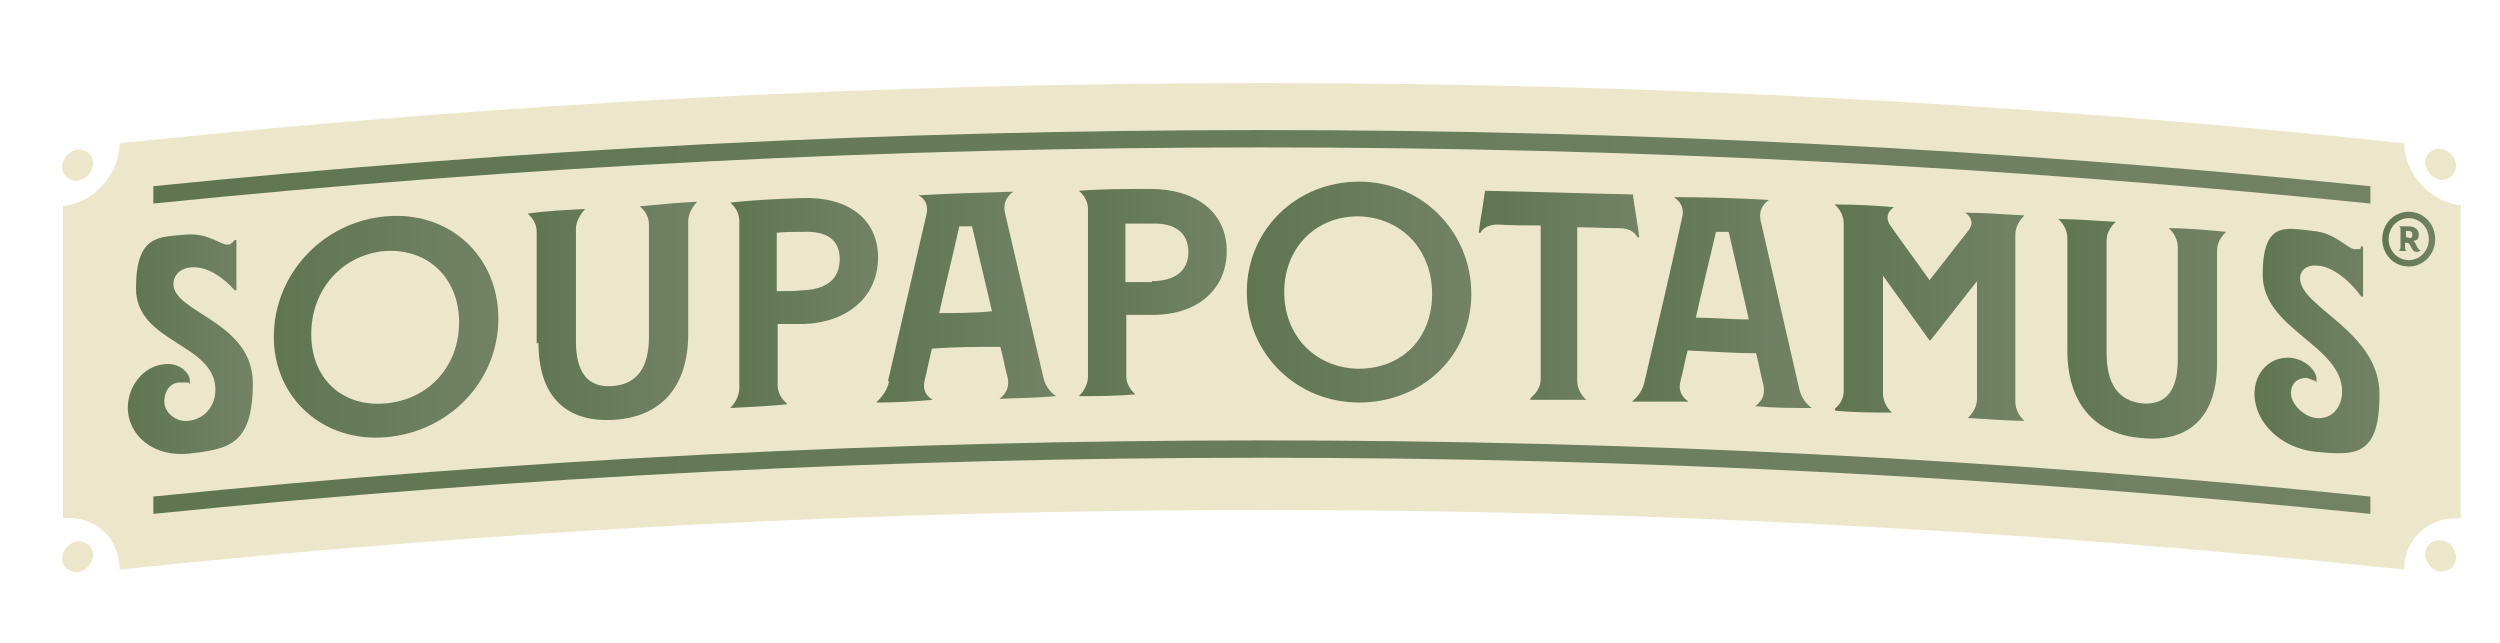 <svg xmlns="http://www.w3.org/2000/svg" xmlns:xlink="http://www.w3.org/1999/xlink" viewBox="0 0 273.9 70.4"><defs><style>      .cls-1 {        fill: url(#New_Gradient_Swatch_1-2);      }      .cls-2 {        fill: url(#New_Gradient_Swatch_1-6);      }      .cls-3 {        fill: url(#New_Gradient_Swatch_1-3);      }      .cls-4 {        fill: url(#New_Gradient_Swatch_1-9);      }      .cls-5 {        fill: url(#New_Gradient_Swatch_1-8);      }      .cls-6 {        fill: url(#New_Gradient_Swatch_1-5);      }      .cls-7 {        fill: url(#New_Gradient_Swatch_1-4);      }      .cls-8 {        fill: url(#New_Gradient_Swatch_1-7);      }      .cls-9 {        fill: url(#New_Gradient_Swatch_1);      }      .cls-10 {        fill: #ece7ca;      }      .cls-11 {        fill: url(#New_Gradient_Swatch_1-13);      }      .cls-12 {        fill: url(#New_Gradient_Swatch_1-14);      }      .cls-13 {        fill: url(#New_Gradient_Swatch_1-10);      }      .cls-14 {        fill: url(#New_Gradient_Swatch_1-11);      }      .cls-15 {        fill: url(#New_Gradient_Swatch_1-12);      }      .cls-16 {        fill: url(#New_Gradient_Swatch_1-15);      }    </style><linearGradient id="New_Gradient_Swatch_1" data-name="New Gradient Swatch 1" x1="14" y1="37.7" x2="27.7" y2="37.7" gradientUnits="userSpaceOnUse"><stop offset="0" stop-color="#5f7651"></stop><stop offset="1" stop-color="#728364"></stop></linearGradient><linearGradient id="New_Gradient_Swatch_1-2" data-name="New Gradient Swatch 1" x1="30" y1="35.8" x2="54.6" y2="35.8" xlink:href="#New_Gradient_Swatch_1"></linearGradient><linearGradient id="New_Gradient_Swatch_1-3" data-name="New Gradient Swatch 1" x1="57.8" y1="34.1" x2="76.4" y2="34.1" xlink:href="#New_Gradient_Swatch_1"></linearGradient><linearGradient id="New_Gradient_Swatch_1-4" data-name="New Gradient Swatch 1" x1="80" y1="33.2" x2="96.2" y2="33.2" xlink:href="#New_Gradient_Swatch_1"></linearGradient><linearGradient id="New_Gradient_Swatch_1-5" data-name="New Gradient Swatch 1" x1="96" y1="32.5" x2="115.7" y2="32.5" xlink:href="#New_Gradient_Swatch_1"></linearGradient><linearGradient id="New_Gradient_Swatch_1-6" data-name="New Gradient Swatch 1" x1="118.2" y1="32.1" x2="134.4" y2="32.1" xlink:href="#New_Gradient_Swatch_1"></linearGradient><linearGradient id="New_Gradient_Swatch_1-7" data-name="New Gradient Swatch 1" x1="136.6" y1="32" x2="161.2" y2="32" xlink:href="#New_Gradient_Swatch_1"></linearGradient><linearGradient id="New_Gradient_Swatch_1-8" data-name="New Gradient Swatch 1" x1="162" y1="32.3" x2="179.6" y2="32.3" xlink:href="#New_Gradient_Swatch_1"></linearGradient><linearGradient id="New_Gradient_Swatch_1-9" data-name="New Gradient Swatch 1" x1="178.8" y1="33.2" x2="198.5" y2="33.2" xlink:href="#New_Gradient_Swatch_1"></linearGradient><linearGradient id="New_Gradient_Swatch_1-10" data-name="New Gradient Swatch 1" x1="201" y1="34.2" x2="221.8" y2="34.2" xlink:href="#New_Gradient_Swatch_1"></linearGradient><linearGradient id="New_Gradient_Swatch_1-11" data-name="New Gradient Swatch 1" x1="225.5" y1="36" x2="243.9" y2="36" xlink:href="#New_Gradient_Swatch_1"></linearGradient><linearGradient id="New_Gradient_Swatch_1-12" data-name="New Gradient Swatch 1" x1="247" y1="37.4" x2="260.7" y2="37.4" xlink:href="#New_Gradient_Swatch_1"></linearGradient><linearGradient id="New_Gradient_Swatch_1-13" data-name="New Gradient Swatch 1" x1="16.8" y1="52.3" x2="259.7" y2="52.3" xlink:href="#New_Gradient_Swatch_1"></linearGradient><linearGradient id="New_Gradient_Swatch_1-14" data-name="New Gradient Swatch 1" x1="16.8" y1="18.3" x2="259.7" y2="18.3" xlink:href="#New_Gradient_Swatch_1"></linearGradient><linearGradient id="New_Gradient_Swatch_1-15" data-name="New Gradient Swatch 1" x1="261" y1="26.2" x2="266.8" y2="26.2" xlink:href="#New_Gradient_Swatch_1"></linearGradient></defs><g><g id="Layer_1"><path class="cls-10" d="M263.4,15.7h0C180.2,6.9,96.3,6.9,13.1,15.7h0c0,3.4-2.8,6.5-6.2,6.9h0v34.2h0c3.4-.4,6.2,2.1,6.2,5.6h0c83.2-8.7,167.1-8.7,250.3,0h0c0-3.4,2.8-5.9,6.2-5.6V22.5c-3.4-.4-6.2-3.5-6.2-6.9h0Z"></path><path class="cls-9" d="M14,44.7c0-2.5,1.8-4.6,4-4.8,1.7-.2,2.8,1,2.8,1.8s0,.2-.2.2-.5,0-.9,0c-1,0-1.7.9-1.7,2.1s1.3,2.3,2.7,2.1c1.7-.2,2.9-1.6,2.9-3.4,0-5.1-8.7-5.1-8.7-11.1s2.6-5.6,5.5-5.9c2.5-.2,3.8,1.2,4.6,1.1.2,0,.5-.2.7-.5h.2v5.5h-.2c-1.2-1.4-3.1-2.7-4.8-2.5-1.2.1-1.9.9-1.9,1.8,0,3.2,8.7,4.1,8.7,10.9s-2.7,7.2-7,7.7c-3.8.4-6.7-1.9-6.7-5.1h0Z"></path><path class="cls-1" d="M30,36.9c0-6.8,5.3-12.6,12.3-13.2s12.3,4.4,12.3,11.2-5.3,12.4-12.3,13c-6.9.6-12.3-4.3-12.3-11ZM42.2,44.2c4.8-.4,8.1-4.1,8.1-8.9s-3.4-8.1-8.1-7.8c-4.7.4-8.1,4.2-8.1,9.1s3.4,8,8.1,7.6Z"></path><path class="cls-3" d="M58.8,37.7v-12.3c0-.8-.4-1.5-1-2h0c2.1-.3,4.2-.4,6.3-.5h0c-.6.7-1,1.4-1,2.2v12.3c0,3.4,1.3,5.1,4,4.9,2.6-.2,4-1.9,4-5.4v-12.3c0-.8-.4-1.5-1-2h0c2.1-.2,4.2-.4,6.3-.5h0c-.6.6-1,1.4-1,2.2v12.3c0,5.7-2.9,9.1-8.2,9.4-5.3.3-8.2-2.7-8.2-8.4h-.2Z"></path><path class="cls-7" d="M86.2,44.3h0c-2.1.2-4.1.3-6.2.4h0c.6-.6,1-1.4,1-2.2v-18.3c0-.8-.4-1.5-1-2h0c2.6-.3,5.2-.4,7.8-.5,5.1-.2,8.4,2.3,8.4,6.5s-3.2,7.1-8.1,7.3c-1,0-1.9,0-2.9,0v6.7c0,.8.4,1.5,1,2ZM88,31.8c2.5-.1,4-1.2,4-3.4s-1.5-3.1-4-3c-1,0-1.9,0-2.9.1v6.4c1,0,1.9,0,2.9-.1Z"></path><path class="cls-6" d="M97.3,41.7c1.4-6.1,2.8-12.1,4.2-18.2.2-.8,0-1.7-.9-2.1h0c3.5-.2,6.9-.3,10.4-.4h0c-.8.6-1.1,1.4-.9,2.3,1.4,6,2.8,12,4.2,18,.2,1,.8,1.7,1.4,2.1h0c-2.1.2-4.2.2-6.2.3h0c.8-.6,1.1-1.4.9-2.3-.3-1.1-.5-2.3-.8-3.4-2.5,0-5,0-7.5.2-.3,1.2-.5,2.3-.8,3.5-.2.8,0,1.6.9,2.1h0c-2.1.2-4.1.3-6.2.3h0c.6-.6,1.2-1.3,1.4-2.3h0ZM108.7,34.2c-.7-3.1-1.5-6.3-2.2-9.4h-1.4c-.7,3.2-1.5,6.3-2.2,9.5,1.9,0,3.9,0,5.8-.2h0Z"></path><path class="cls-2" d="M124.4,43.2h0c-2.1.2-4.2.2-6.2.2h0c.6-.6,1-1.3,1-2.2v-18.3c0-.8-.4-1.5-1-2h0c2.6-.2,5.2-.2,7.8-.2,5.1,0,8.4,2.6,8.4,6.8s-3.2,7-8.1,7h-2.9v6.7c0,.8.4,1.5,1,2ZM126.2,30.8c2.5,0,4-1.1,4-3.2s-1.5-3.2-4-3.1h-2.9v6.4h2.9Z"></path><path class="cls-8" d="M136.6,32c0-6.8,5.4-12.1,12.3-12.1s12.3,5.5,12.3,12.3-5.4,11.9-12.3,11.9-12.3-5.4-12.3-12.1ZM148.8,40.4c4.8,0,8.1-3.3,8.1-8.2s-3.4-8.4-8.1-8.5c-4.7,0-8.1,3.5-8.1,8.3s3.4,8.3,8.1,8.4Z"></path><path class="cls-5" d="M167.8,43.5c.6-.5,1-1.2,1-2v-16.8c-1.6,0-3.1,0-4.7-.1-.8,0-1.6.3-1.9.9h-.2c.2-1.5.5-3.1.7-4.6,5.4.1,10.8.3,16.2.4.2,1.6.5,3.1.7,4.7h-.2c-.3-.6-1-1-1.9-1-1.6,0-3.1-.1-4.7-.1v16.8c0,.8.4,1.6,1,2.1h-6.2l.2-.3Z"></path><path class="cls-4" d="M180.2,41.7c1.4-6,2.8-11.9,4.1-17.9.2-.8,0-1.6-.9-2.2h0c3.5,0,6.9.1,10.4.3h0c-.8.6-1.1,1.3-.9,2.3,1.4,6.1,2.8,12.2,4.2,18.3.2,1,.8,1.8,1.4,2.2h0c-2.1,0-4.1,0-6.2-.2h0c.8-.6,1.1-1.3.9-2.3-.3-1.2-.5-2.3-.8-3.5-2.5,0-5-.2-7.5-.3-.3,1.1-.5,2.3-.8,3.4-.2.8,0,1.6.9,2.2h-6.2c.6-.5,1.2-1.2,1.4-2.3h0ZM191.6,35c-.7-3.2-1.5-6.4-2.2-9.6h-1.4c-.7,3.1-1.5,6.2-2.2,9.4,1.9,0,3.9.2,5.8.2h0Z"></path><path class="cls-13" d="M201,44.8c.6-.5,1-1.1,1-2v-18.3c0-.8-.4-1.6-1-2.1h0c2.2,0,4.3.1,6.5.3h0c-.6.4-1,1.1-.4,2,1.4,2,2.9,4,4.3,6,1.4-1.8,2.9-3.7,4.3-5.5.6-.8.2-1.5-.4-1.9h0c2.2,0,4.3.2,6.5.3h0c-.6.6-1,1.3-1,2.1v18.3c0,.8.4,1.6,1,2.1h0c-2.1,0-4.1-.2-6.2-.3h0c.6-.6,1-1.3,1-2.1v-12.9c-1.7,2.2-3.4,4.3-5.1,6.5h-.1c-1.7-2.4-3.4-4.7-5.1-7.1v12.9c0,.8.4,1.6,1,2.1h0c-2.1,0-4.1,0-6.2-.2h0c0,0-.1-.2-.1-.2Z"></path><path class="cls-14" d="M226.5,38.4v-12.3c0-.8-.4-1.6-1-2.1h0c2.1,0,4.2.2,6.3.3h0c-.6.6-1,1.2-1,2.1v12.3c0,3.4,1.3,5.2,3.9,5.5,2.6.2,3.9-1.4,3.9-4.8v-12.3c0-.8-.4-1.6-1-2.1h0c2.1,0,4.2.2,6.3.4h0c-.6.6-1,1.2-1,2.1v12.3c0,5.7-2.9,8.7-8.2,8.2-5.3-.4-8.2-3.9-8.2-9.6Z"></path><path class="cls-15" d="M247,43.2c0-2.5,1.8-4.2,4-4,1.7.2,2.8,1.5,2.8,2.3s0,.2-.2.2-.5-.2-.9-.3c-1,0-1.7.6-1.7,1.7s1.3,2.5,2.7,2.7c1.7.2,2.9-1.1,2.9-2.9,0-5.1-8.7-6.8-8.7-12.8s2.6-5.1,5.5-4.8c2.5.2,3.8,2,4.6,2s.5,0,.7-.3h.2v5.5h-.2c-1.2-1.7-3.1-3.3-4.8-3.4-1.2-.1-1.9.5-1.9,1.4,0,3.2,8.7,5.8,8.7,12.7s-2.7,6.7-7,6.3c-3.8-.4-6.7-3.2-6.7-6.4h0Z"></path><path class="cls-11" d="M259.7,56.3c-80.8-8.2-162.2-8.2-242.9,0v-1.9c80.8-8.2,162.2-8.2,242.9,0v1.9Z"></path><path class="cls-12" d="M259.7,22.3c-80.8-8.2-162.2-8.2-242.9,0v-1.9c80.8-8.2,162.2-8.2,242.9,0v1.9Z"></path><path class="cls-10" d="M269.1,18.2c0,.9-.8,1.6-1.7,1.5-.9-.1-1.7-1-1.7-1.9s.8-1.6,1.7-1.5c.9.1,1.7,1,1.7,1.9Z"></path><path class="cls-10" d="M269.1,61.1c0,.9-.8,1.6-1.7,1.5-.9,0-1.7-1-1.7-1.9s.8-1.6,1.7-1.5c.9,0,1.7,1,1.7,1.9Z"></path><path class="cls-10" d="M10.2,17.9c0,.9-.8,1.8-1.7,1.9-.9.1-1.7-.6-1.7-1.5s.8-1.8,1.7-1.9,1.7.6,1.7,1.5Z"></path><path class="cls-10" d="M10.2,60.8c0,.9-.8,1.8-1.7,1.9-.9,0-1.7-.6-1.7-1.5s.8-1.8,1.7-1.9c.9,0,1.7.6,1.7,1.5Z"></path><path class="cls-16" d="M261,26.2c0-1.7,1.3-3,2.9-3s2.9,1.3,2.9,3-1.3,3-2.9,3-2.9-1.3-2.9-3ZM263.9,28.5c1.2,0,2.2-1,2.2-2.3s-1-2.3-2.2-2.3-2.2,1-2.2,2.3,1,2.3,2.2,2.3ZM262.8,27.5s.2-.2.2-.3v-2.1c0-.1,0-.2-.2-.3h1.1c.6,0,1.1.3,1.1.9s-.2.6-.6.7c.4.3.4,1,.8,1s0,0,0,0c0,0-.1.2-.4.2-.7,0-.6-1-1.1-1h-.2v.6c0,.1,0,.2.2.3h-.9ZM263.9,26.1c.3,0,.4-.1.4-.4s-.2-.4-.4-.4h-.3v.7h.3Z"></path></g></g></svg>
